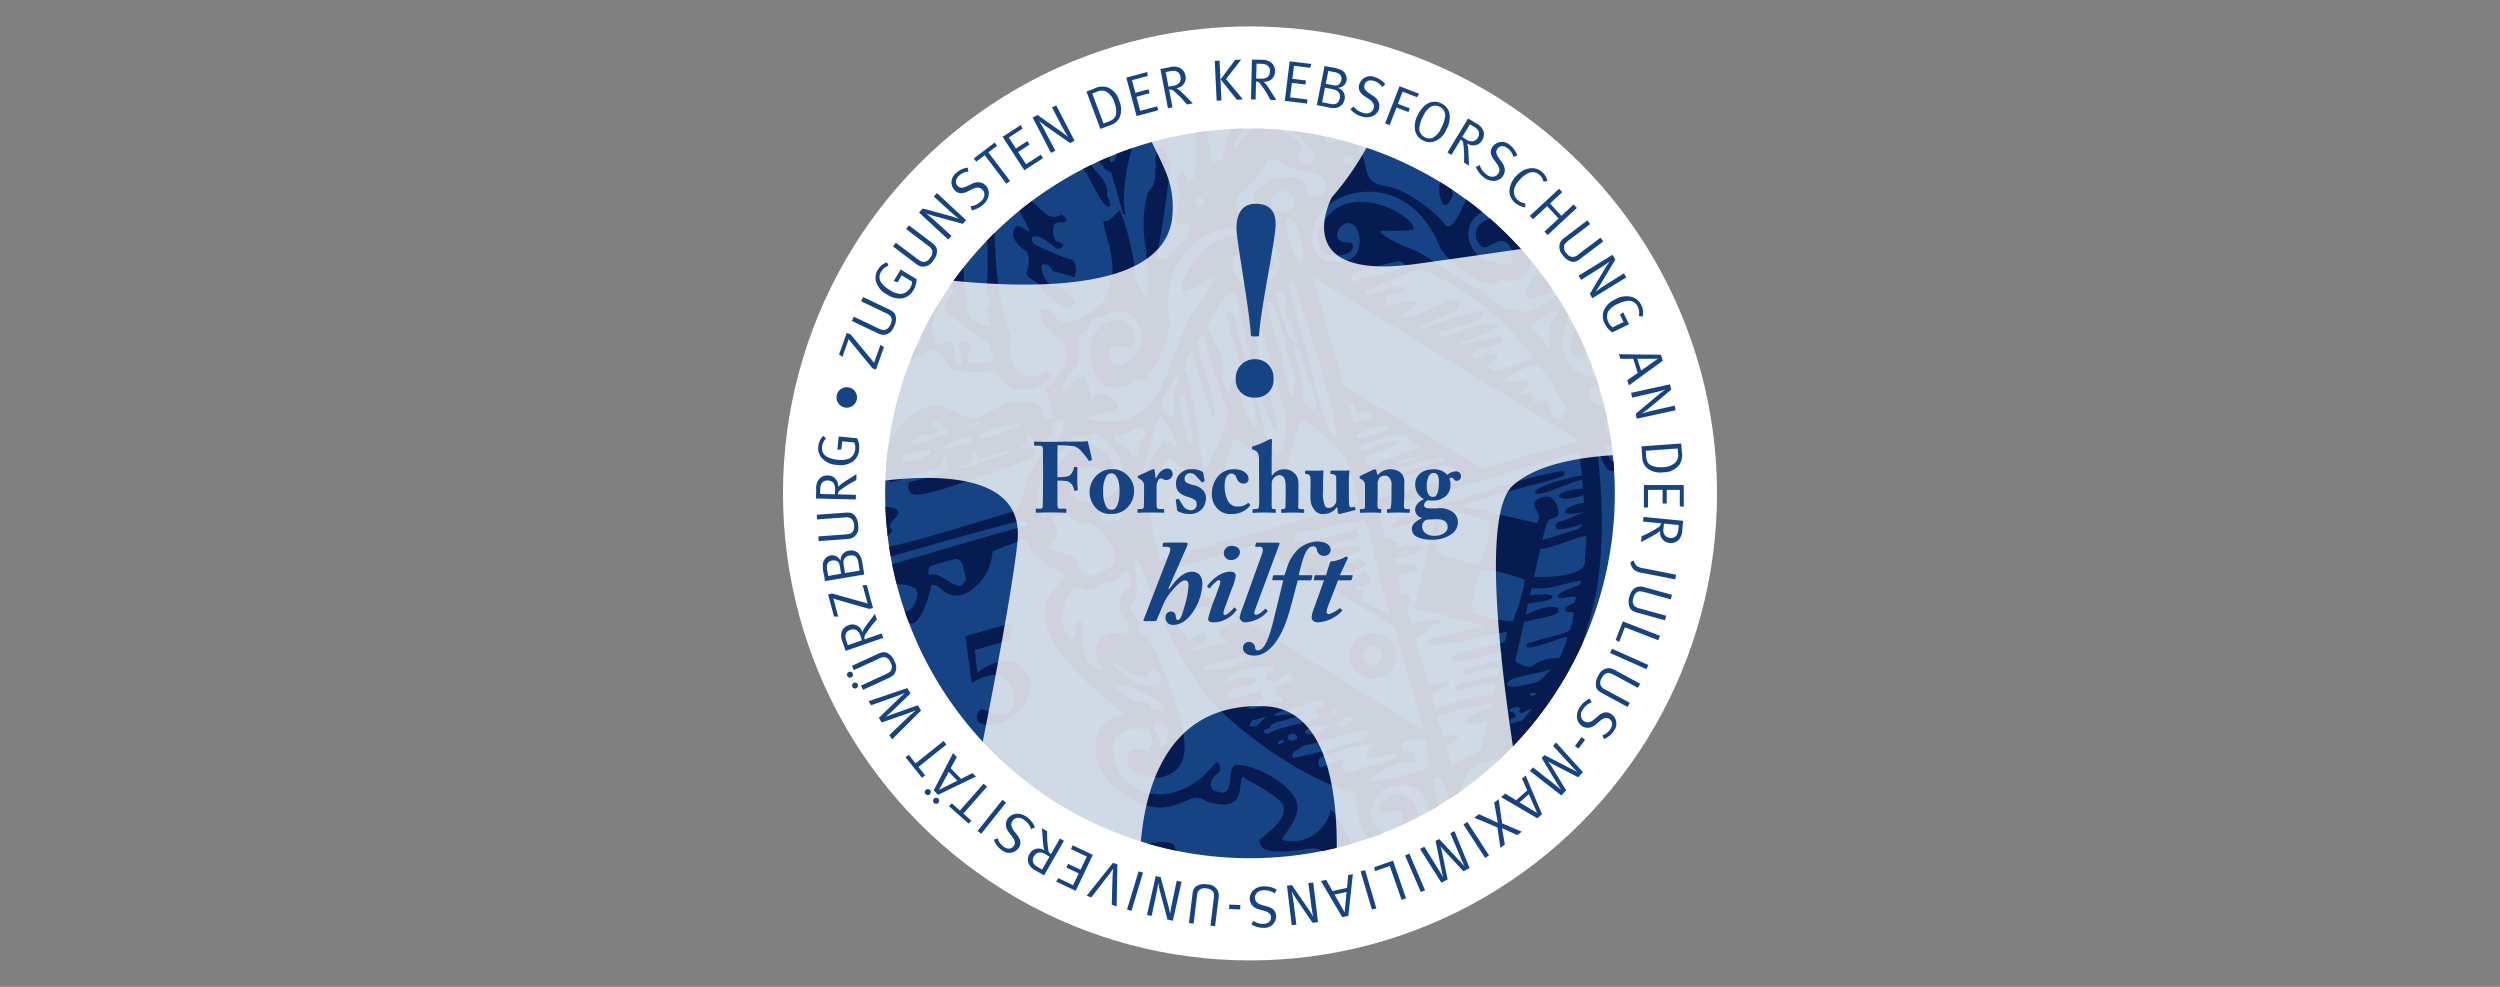 <svg xmlns="http://www.w3.org/2000/svg" xmlns:xlink="http://www.w3.org/1999/xlink" width="380" height="150" viewBox="0 0 380 150">
  <rect x="0" y="0" width="380" height="150" fill="#808080" stroke="none"/>
  <defs>
    <clipPath id="clip-logo-stiftung-forschung-hilft">
      <rect width="380" height="150"/>
    </clipPath>
  </defs>
  <g id="logo-stiftung-forschung-hilft" clip-path="url(#clip-logo-stiftung-forschung-hilft)">
    <g id="logo-forschung-hilft" transform="translate(119.014 4.013)">
      <g id="CircleOuter" transform="translate(0.674 0.674)">
        <path id="Pfad_32942" data-name="Pfad 32942" d="M71.674,146.374A70.312,70.312,0,1,0,1.362,76.061a70.312,70.312,0,0,0,70.312,70.312" transform="translate(-1.362 -5.748)" fill="#fff"/>
        <circle id="Ellipse_6878" data-name="Ellipse 6878" cx="70.312" cy="70.312" r="70.312" transform="translate(0)" fill="none" stroke="#fff" stroke-width="1.349"/>
        <path id="Pfad_32943" data-name="Pfad 32943" d="M11.942,61.157a1.558,1.558,0,1,0,.963.711,1.562,1.562,0,0,0-.963-.711m1.213,7.719L10.343,68.6l-.2,2.03.61-.079.119-1.214,1.837.18a1.807,1.807,0,0,1,.144.981,1.851,1.851,0,0,1-.785,1.4,3.34,3.34,0,0,1-1.869.243,4.6,4.6,0,0,1-1.506-.386,1.486,1.486,0,0,1-.873-1.6,2.164,2.164,0,0,1,.594-1.264L8,68.518a2.462,2.462,0,0,0-.758,1.594,2.273,2.273,0,0,0,.416,1.629A3.214,3.214,0,0,0,10.1,72.919a3.287,3.287,0,0,0,2.411-.518,2.47,2.47,0,0,0,.935-1.781,3.282,3.282,0,0,0-.291-1.74M8.611,75.291a1.214,1.214,0,0,1,.9.331,1.517,1.517,0,0,1,.282,1.1l-.016.671-2.261-.055.018-.724a1.978,1.978,0,0,1,.142-.757,1.009,1.009,0,0,1,.933-.569m4.43-.959c-.35.221-1.776,1.122-2.091,1.343a3.747,3.747,0,0,0-.694.593v-.089a1.542,1.542,0,0,0-1.619-1.649,1.59,1.59,0,0,0-1.286.568,2.246,2.246,0,0,0-.426,1.518l-.035,1.414,6.054.149.017-.707L10.226,77.4a.785.785,0,0,1,.405-.679,13.9,13.9,0,0,1,2.393-1.483ZM11.3,80.187,7,80.495l.051.712,4.21-.3a1.414,1.414,0,0,1,.958.157,1.3,1.3,0,0,1,.456,1.039,1.166,1.166,0,0,1-.5,1.227,2.78,2.78,0,0,1-.864.168l-4.069.292.051.712,4.333-.314a2.059,2.059,0,0,0,.929-.243,1.78,1.78,0,0,0,.743-1.851,2.3,2.3,0,0,0-.58-1.551c-.334-.339-.685-.411-1.414-.358M9.371,87.45a1.173,1.173,0,0,1,.478.018c.43.106.581.314.69.958l.174,1.037L8.745,89.8,8.6,88.95a2.617,2.617,0,0,1-.057-.662.936.936,0,0,1,.826-.838M12,86.7c.715-.121,1.17.134,1.318,1.013l.215,1.272-2.23.377-.178-1.054a3.554,3.554,0,0,1-.057-.707A1.033,1.033,0,0,1,12,86.7m-.065-.758a1.527,1.527,0,0,0-1.128.745,1.7,1.7,0,0,0-.181.837,1.382,1.382,0,0,0-1.487-.85,1.486,1.486,0,0,0-1.195,1.249,5.582,5.582,0,0,0,.17,1.8l.145.864,5.969-1.009-.26-1.54a3.5,3.5,0,0,0-.416-1.408,1.545,1.545,0,0,0-1.62-.683m2.042,5.24.624,2.319c.064.236.13.45.144.5a6.207,6.207,0,0,0-.659-.207L9.333,92.469l-.6.157.9,3.333.64.038-.587-2.183c-.085-.314-.157-.55-.172-.6a6.3,6.3,0,0,0,.664.224l4.841,1.377.536-.144-.933-3.47ZM12.035,98.02A1.219,1.219,0,0,1,13,98.014a1.518,1.518,0,0,1,.651.933l.221.635-2.136.741-.236-.684a1.969,1.969,0,0,1-.132-.758,1.009,1.009,0,0,1,.673-.864m3.812-2.454c-.251.33-1.269,1.674-1.486,1.992a3.779,3.779,0,0,0-.442.8l-.029-.083A1.543,1.543,0,0,0,11.8,97.3a1.59,1.59,0,0,0-1,.984,2.243,2.243,0,0,0,.134,1.571l.463,1.335,5.72-1.986-.231-.666-2.587.9a.785.785,0,0,1,.141-.778,13.916,13.916,0,0,1,1.711-2.231ZM11.861,104.4a.455.455,0,0,0,.379.827.464.464,0,0,0,.236-.613.456.456,0,0,0-.613-.214m.758,1.653a.455.455,0,0,0,.379.826.463.463,0,0,0,.236-.612.456.456,0,0,0-.613-.214m3.648-4.393-3.916,1.8.3.65,3.836-1.76a1.414,1.414,0,0,1,.954-.185,1.3,1.3,0,0,1,.791.813,1.167,1.167,0,0,1-.044,1.323,2.8,2.8,0,0,1-.75.461l-3.708,1.7.3.649,3.943-1.811a2.056,2.056,0,0,0,.785-.554,1.777,1.777,0,0,0,.046-1.993,2.3,2.3,0,0,0-1.088-1.25c-.431-.2-.785-.144-1.451.162m-1.385,7.175.379.617,3.387-1.2c.869-.306,1.728-.659,1.771-.675-.048.04-.564.481-1.214,1.109l-2.765,2.684.43.7,3.512-1.215c.665-.236,1.62-.6,1.669-.622-.073.066-.834.7-1.393,1.239l-2.613,2.508.407.662,4.41-4.389-.49-.8-3.3,1.157c-.785.275-1.5.58-1.571.6.079-.059.628-.531,1.285-1.163l2.473-2.4-.495-.805Zm5.614,8.509,2.5,3.132.475-.379-1.013-1.27,4.257-3.4-.434-.544-4.257,3.4L21,117Zm3.063,4.992a.455.455,0,0,0,.635.651.463.463,0,0,0,.014-.655.456.456,0,0,0-.649,0m1.276,1.309a.455.455,0,1,0,.635.651.463.463,0,0,0,.014-.655.457.457,0,0,0-.65,0m2.236-4.069,1.313,1.346-2.792,1.4Zm.653-2.844-2.936,5.663.66.676,5.746-2.781-.511-.524-1.741.884-1.578-1.618.932-1.712ZM27.1,124.8l3.006,2.65.4-.456-1.218-1.074,3.6-4.084-.522-.461-3.6,4.084-1.232-1.086Zm8.13-.982-3.77,4.738.55.439,3.77-4.738Zm.834,2.821a1.681,1.681,0,0,0-.3,1.1,2.082,2.082,0,0,0,.513,1.118l.439.586c.448.6.525,1,.242,1.39-.36.5-.947.55-1.565.106a2.442,2.442,0,0,1-.9-1.275l-.562.236a3.187,3.187,0,0,0,1.147,1.537,1.762,1.762,0,0,0,2.605-.272,1.414,1.414,0,0,0,.268-1.021,2.3,2.3,0,0,0-.562-1.065L37,128.574c-.467-.606-.539-1.114-.225-1.552a1.035,1.035,0,0,1,.855-.451,1.406,1.406,0,0,1,.937.346,2.641,2.641,0,0,1,1.021,1.369l.587-.274a3.544,3.544,0,0,0-1.257-1.571,2.343,2.343,0,0,0-1.321-.492,1.738,1.738,0,0,0-1.529.7m3.915,5.844a1.219,1.219,0,0,1,.72-.635,1.518,1.518,0,0,1,1.1.276l.583.334-1.125,1.964-.628-.36a1.97,1.97,0,0,1-.6-.485,1.009,1.009,0,0,1-.057-1.092m1.265-4.352c.028.413.141,2.1.187,2.478a3.762,3.762,0,0,0,.19.893l-.079-.044a1.542,1.542,0,0,0-2.219.641,1.592,1.592,0,0,0-.112,1.4,2.242,2.242,0,0,0,1.133,1.1l1.225.7,3.011-5.253-.612-.351-1.361,2.374a.785.785,0,0,1-.4-.679,13.932,13.932,0,0,1-.173-2.806Zm4.673,2.6-.269.565,2.407,1.147-.954,2-1.877-.9-.269.565,1.873.893-.855,1.794-2.241-1.067-.346.5,2.985,1.424,2.6-5.467Zm2.125,7.664.7.25,2.568-3.318c.42-.544.691-.934.775-1.063a11.183,11.183,0,0,0-.123,1.391l-.112,4.1.74.265.123-6.388-.673-.242Zm7.887-3.707-1.756,5.8.675.205,1.756-5.8Zm2.6.717-1.32,5.91.7.157.692-3.22c.181-.847.321-1.8.325-1.818a13.821,13.821,0,0,0,.274,1.364l1.122,4.212.818.182,1.32-5.91-.731-.163L61,139.564c-.143.683-.261,1.452-.282,1.628a14.948,14.948,0,0,0-.355-1.571l-1.088-4.042Zm5.577,2.859-.523,4.277.707.086.512-4.189a1.419,1.419,0,0,1,.342-.91,1.306,1.306,0,0,1,1.107-.247c.736.09,1.021.454,1.1.73a2.787,2.787,0,0,1,0,.88l-.5,4.049.707.087.527-4.312a2.056,2.056,0,0,0-.06-.959,1.775,1.775,0,0,0-1.672-1.084,2.3,2.3,0,0,0-1.635.27c-.393.263-.535.593-.624,1.32m5.622,1.475-.032.669,1.684.079.033-.669Zm3.1-.889a1.679,1.679,0,0,0,.422,1.059,2.081,2.081,0,0,0,1.082.584l.7.2c.721.212,1.021.479,1.031.965.014.618-.426,1.009-1.186,1.027a2.444,2.444,0,0,1-1.487-.478l-.3.529a3.183,3.183,0,0,0,1.84.538,1.761,1.761,0,0,0,1.918-1.784,1.414,1.414,0,0,0-.4-.98,2.3,2.3,0,0,0-1.089-.513l-.613-.171c-.738-.2-1.1-.566-1.113-1.1a1.033,1.033,0,0,1,.412-.875,1.407,1.407,0,0,1,.956-.288,2.642,2.642,0,0,1,1.636.483l.3-.573a3.549,3.549,0,0,0-1.954-.5,2.349,2.349,0,0,0-1.351.4,1.739,1.739,0,0,0-.8,1.476m5.665-1.982.722,6.013.707-.085-.419-3.266c-.112-.858-.3-1.807-.3-1.822a13.885,13.885,0,0,0,.713,1.195l2.46,3.6.832-.1-.722-6.012-.744.089.454,3.484c.092.691.236,1.456.276,1.63a14.821,14.821,0,0,0-.858-1.364l-2.371-3.45Zm7.222,1.359,1.837-.4-.3,3.1Zm-2.067-2.059,3.249,5.489.923-.2.684-6.347-.716.157-.172,1.944L85.4,137.7l-.958-1.7Zm6.039-1.468,1.711,5.812.676-.2-1.711-5.808Zm2.175-.034,2.261-.785,1.787,5.146.683-.236L94.6,133.08l-2.851.99Zm4.578-2.388,2.392,5.563.648-.278-2.392-5.563Zm2.274-.993,3.25,5.136.948-.492-.842-4.1c-.1-.484-.243-.928-.255-.972.033.043.306.4.7.823l2.8,3,.943-.488-2.317-5.62-.619.321L105,132.887c.135.318.433.969.466,1.052-.064-.086-.378-.441-.8-.888l-3.045-3.264-.55.284.928,4.61c.079.378.215.893.224.948-.016-.031-.314-.564-.511-.888l-2.356-3.78Zm6.6-3.718,3.3,5.08.591-.384-3.3-5.08Zm1.649-1.034,3.515,1.477.455,3.113.675-.513-.434-2.485,2.319,1.056.683-.518-2.977-1.265-.536-3.671-.675.512.55,3.074-2.865-1.312Zm6.884-2.327,1.414-1.244,1.248,2.855Zm-2.808-.793,5.51,3.214.707-.628-2.491-5.878-.55.485.8,1.783-1.694,1.492-1.664-1.017Zm4.362-3.992,4.791,3.736.727-.785-2.177-3.573c-.259-.421-.542-.792-.568-.828.045.03.423.272.932.54l3.65,1.88.72-.777-4.08-4.507-.471.511,2.931,3.176c.236.254.734.766.793.833-.09-.06-.5-.287-1.052-.566l-3.968-2.042-.42.452,2.431,4.025c.2.33.5.768.53.817-.026-.024-.484-.425-.781-.664l-3.5-2.761Zm6.855-3.784.535.4,1.016-1.345-.535-.4Zm1.062-3.024a1.68,1.68,0,0,0,1.114.244,2.08,2.08,0,0,0,1.09-.569l.563-.467c.58-.478.968-.575,1.376-.314.52.335.6.918.185,1.558a2.444,2.444,0,0,1-1.228.964l.267.55a3.186,3.186,0,0,0,1.477-1.223,1.762,1.762,0,0,0-.4-2.592,1.414,1.414,0,0,0-1.037-.215,2.284,2.284,0,0,0-1.035.614l-.485.412c-.582.5-1.085.595-1.539.3a1.036,1.036,0,0,1-.494-.832,1.409,1.409,0,0,1,.3-.954,2.644,2.644,0,0,1,1.328-1.087l-.3-.573a3.549,3.549,0,0,0-1.509,1.335,2.348,2.348,0,0,0-.424,1.345,1.737,1.737,0,0,0,.772,1.492m3.132-4.948,3.791,2.048.339-.628-3.714-2.006a1.414,1.414,0,0,1-.722-.651,1.3,1.3,0,0,1,.174-1.121c.353-.653.8-.785,1.083-.76a2.792,2.792,0,0,1,.819.323l3.589,1.938.34-.628-3.823-2.065a2.065,2.065,0,0,0-.915-.294,1.779,1.779,0,0,0-1.62,1.162,2.3,2.3,0,0,0-.344,1.62c.1.464.357.713,1,1.062m1.137-6.152,5.53,2.466.287-.644-5.53-2.466Zm1.378-1.674.864-2.231,5.08,1.964.261-.674-5.647-2.186-1.089,2.815Zm2.81-4.444,4.153,1.147.19-.688L132.06,94.73a1.414,1.414,0,0,1-.85-.471,1.308,1.308,0,0,1-.079-1.132c.2-.715.6-.943.885-.983a2.815,2.815,0,0,1,.871.13l3.932,1.085.19-.688-4.187-1.156a2.07,2.07,0,0,0-.957-.079c-.665.157-1.07.592-1.319,1.492a2.3,2.3,0,0,0,.028,1.657c.2.43.507.616,1.214.811m.778-6.048,4.927.975.141-.707-4.948-.978a2.3,2.3,0,0,1-1.053-.361,1.5,1.5,0,0,1-.44-.825l-.511.259a1.813,1.813,0,0,0,.564,1.155,2.526,2.526,0,0,0,1.317.485m4.226-5.331a1.213,1.213,0,0,1-.875-.393,1.517,1.517,0,0,1-.2-1.12l.065-.668,2.251.22-.071.721a1.964,1.964,0,0,1-.2.744,1.007,1.007,0,0,1-.972.5m-4.488.635c.365-.195,1.853-.989,2.183-1.188a3.753,3.753,0,0,0,.736-.54l-.009.088a1.542,1.542,0,0,0,1.492,1.759,1.591,1.591,0,0,0,1.324-.471,2.248,2.248,0,0,0,.534-1.483l.137-1.405-6.028-.589-.068.7,2.724.266a.785.785,0,0,1-.453.648,13.98,13.98,0,0,1-2.488,1.31Zm.431-5.27h.628V76.719h2.217v2.075h.628V76.72h1.988V79.2l.6.1v-3.31h-6.056Zm2.8-6.121a3.37,3.37,0,0,1-1.72-.284c-.587-.286-.7-.864-.744-1.488l-.052-.723,4.853-.348.052.723a1.583,1.583,0,0,1-.453,1.458,2.841,2.841,0,0,1-1.936.661m.145.777a2.992,2.992,0,0,0,2.49-1.2,2.8,2.8,0,0,0,.327-1.971l-.086-1.206-6.04.434.113,1.576a2.232,2.232,0,0,0,.892,1.849,3.334,3.334,0,0,0,2.3.524m-4.025-8.151,5.916-1.291-.152-.7-3.211.728c-.844.193-1.769.467-1.786.471a13.429,13.429,0,0,0,1.122-.823l3.348-2.792-.178-.818-5.917,1.292.157.732,3.425-.785c.68-.157,1.427-.375,1.6-.43a14.811,14.811,0,0,0-1.276.983l-3.208,2.689Zm.66-7.317-.574-1.791h3.116Zm-1.853,2.254,5.154-3.758-.289-.9-6.383-.079.224.7,1.952-.014.69,2.152-1.6,1.115Zm-2.524-8.054,2.539-1.239-.889-1.829-.477.393.535,1.095L127.984,52a1.812,1.812,0,0,1-.637-.761,1.848,1.848,0,0,1-.064-1.6,3.335,3.335,0,0,1,1.464-1.187,4.6,4.6,0,0,1,1.485-.46,1.485,1.485,0,0,1,1.583.908,2.161,2.161,0,0,1,.157,1.387l.55.1a2.458,2.458,0,0,0-.189-1.754,2.266,2.266,0,0,0-1.209-1.17,3.214,3.214,0,0,0-2.7.276,3.292,3.292,0,0,0-1.782,1.7,2.47,2.47,0,0,0,.137,2.007,3.284,3.284,0,0,0,1.151,1.324m-3.025-5.184,5.159-3.171-.374-.609L126.9,45.558c-.733.46-1.516,1.021-1.531,1.034a13.587,13.587,0,0,0,.785-1.148l2.24-3.74-.439-.713L122.8,44.162l.393.639,2.975-1.87c.589-.372,1.223-.825,1.364-.932a14.706,14.706,0,0,0-.88,1.349l-2.141,3.6Zm-1.777-6.035,3.432-2.6-.431-.569-3.363,2.551a1.42,1.42,0,0,1-.891.388,1.3,1.3,0,0,1-.948-.622,1.167,1.167,0,0,1-.244-1.3,2.8,2.8,0,0,1,.632-.613l3.25-2.466-.432-.569-3.461,2.626a2.057,2.057,0,0,0-.646.711,1.778,1.778,0,0,0,.388,1.956,2.3,2.3,0,0,0,1.335.984c.464.1.8-.03,1.381-.471m-5.027-3.576,4.439-4.119-.492-.53L120.2,35.061l-1.736-1.872,1.854-1.723-.48-.517L115.4,35.068l.48.517,2.149-1.993,1.736,1.871-2.146,2Zm-3.421-4.2.03-.621a1.905,1.905,0,0,1-1.144-.491,1.709,1.709,0,0,1-.471-1.923,3.2,3.2,0,0,1,.7-1.089,3.927,3.927,0,0,1,1.257-1.036,1.545,1.545,0,0,1,1.807.205,1.811,1.811,0,0,1,.61,1.045l.6-.094a2.494,2.494,0,0,0-.819-1.381c-1.1-.969-2.781-.688-3.973.663a3.439,3.439,0,0,0-.983,2.207,2.348,2.348,0,0,0,.794,1.77,3.117,3.117,0,0,0,1.591.745m-3.424-4.692A1.685,1.685,0,0,0,111.59,28a2.083,2.083,0,0,0-.485-1.13l-.424-.6c-.432-.614-.5-1.009-.207-1.4.372-.493.961-.525,1.567-.066a2.45,2.45,0,0,1,.868,1.3l.567-.225a3.183,3.183,0,0,0-1.107-1.565,1.761,1.761,0,0,0-2.612.206,1.414,1.414,0,0,0-.294,1.017A2.293,2.293,0,0,0,110,26.617l.375.515c.452.618.51,1.127.185,1.557a1.034,1.034,0,0,1-.864.43,1.406,1.406,0,0,1-.928-.369,2.634,2.634,0,0,1-.981-1.394l-.595.259a3.549,3.549,0,0,0,1.22,1.606,2.345,2.345,0,0,0,1.309.525,1.738,1.738,0,0,0,1.547-.657m-3.741-5.977a1.217,1.217,0,0,1-.737.617,1.517,1.517,0,0,1-1.1-.3l-.574-.349,1.178-1.933.619.376a1.97,1.97,0,0,1,.585.5,1.008,1.008,0,0,1,.029,1.093m-1.375,4.32c-.018-.413-.088-2.1-.124-2.481a3.753,3.753,0,0,0-.167-.9l.079.046a1.542,1.542,0,0,0,2.234-.584,1.59,1.59,0,0,0,.148-1.4,2.238,2.238,0,0,0-1.1-1.124l-1.206-.734-3.142,5.176.6.366,1.421-2.339a.785.785,0,0,1,.388.69,13.941,13.941,0,0,1,.1,2.81Zm-4.23-5.734a2.778,2.778,0,0,1-1.241,1.466,1.349,1.349,0,0,1-1.243-.047,1.578,1.578,0,0,1-.854-1.166,4.655,4.655,0,0,1,.609-2.058,3.513,3.513,0,0,1,1.032-1.349A1.446,1.446,0,0,1,101.7,18.5a1.426,1.426,0,0,1,.829,1.352,4.6,4.6,0,0,1-.612,1.849m.771.273a3.879,3.879,0,0,0,.529-2.247,2.184,2.184,0,0,0-1.257-1.744c-1.331-.676-2.684-.038-3.556,1.679a3.6,3.6,0,0,0-.443,2.469A2.2,2.2,0,0,0,99.151,23.6a2.121,2.121,0,0,0,1.633.177,3.031,3.031,0,0,0,1.9-1.8m-4.121-5.464-2.971-1.15-2.186,5.647.683.265,1.038-2.685,1.812.7.213-.55-1.811-.7.717-1.854,2.182.844ZM92.451,18.84a1.682,1.682,0,0,0-.069-1.138,2.087,2.087,0,0,0-.846-.893l-.6-.413c-.618-.427-.818-.774-.676-1.239.179-.592.72-.825,1.448-.6a2.435,2.435,0,0,1,1.262.917l.455-.406a3.184,3.184,0,0,0-1.58-1.087,1.762,1.762,0,0,0-2.38,1.1,1.414,1.414,0,0,0,.079,1.056,2.3,2.3,0,0,0,.874.828l.529.354c.638.424.869.881.712,1.4a1.034,1.034,0,0,1-.665.7,1.408,1.408,0,0,1-1-.026,2.639,2.639,0,0,1-1.4-.969l-.467.448a3.549,3.549,0,0,0,1.7,1.086,2.347,2.347,0,0,0,1.409.04,1.737,1.737,0,0,0,1.224-1.151m-5.725-4.4a1.16,1.16,0,0,1-.186.441c-.252.364-.5.432-1.14.306l-1.031-.2.387-1.958.84.166a2.627,2.627,0,0,1,.64.181.936.936,0,0,1,.49,1.07m-.236,2.726c-.141.707-.54,1.046-1.414.873l-1.265-.251.438-2.218,1.049.207a3.559,3.559,0,0,1,.681.2,1.034,1.034,0,0,1,.512,1.191m.732.208a1.528,1.528,0,0,0-.3-1.32,1.7,1.7,0,0,0-.718-.465A1.382,1.382,0,0,0,87.534,14.5a1.485,1.485,0,0,0-.744-1.56,5.536,5.536,0,0,0-1.742-.479l-.857-.17-1.178,5.941,1.532.3a3.493,3.493,0,0,0,1.464.11,1.545,1.545,0,0,0,1.214-1.272m-5.7.628.079-.621-2.646-.324.269-2.2,2.059.252.079-.621L79.3,14.232l.241-1.973,2.462.3.17-.584-3.286-.4-.735,6.011ZM75.9,13.031a1.222,1.222,0,0,1-.331.9,1.521,1.521,0,0,1-1.1.282l-.671-.016.055-2.261.724.017a1.989,1.989,0,0,1,.756.142,1.011,1.011,0,0,1,.569.933m.958,4.43c-.221-.35-1.121-1.776-1.343-2.09a3.745,3.745,0,0,0-.6-.69h.088a1.543,1.543,0,0,0,1.649-1.62,1.591,1.591,0,0,0-.569-1.286,2.242,2.242,0,0,0-1.517-.425l-1.414-.035-.149,6.053.707.017.068-2.736a.78.78,0,0,1,.679.405,13.918,13.918,0,0,1,1.488,2.385Zm-8.338.064-.288-6.048-.731.035.288,6.048Zm3-6.205-.926.045-2.2,2.96,2.464,3.091.925-.045-2.569-3.094Zm-9.242,2.524a1.218,1.218,0,0,1-.131.952,1.52,1.52,0,0,1-1.016.511l-.659.128-.43-2.22.711-.137a1.964,1.964,0,0,1,.77-.023,1.009,1.009,0,0,1,.756.789m1.885,4.122c-.291-.295-1.475-1.492-1.759-1.755a3.731,3.731,0,0,0-.727-.55l.086-.017a1.543,1.543,0,0,0,1.262-1.934,1.589,1.589,0,0,0-.831-1.137,2.244,2.244,0,0,0-1.571-.09l-1.386.268L60.387,18.7l.692-.134-.52-2.687a.785.785,0,0,1,.75.251,13.885,13.885,0,0,1,1.96,2.011Zm-5.256,1.053-.163-.6-2.575.692L55.6,16.966l2-.539-.163-.6-2,.539-.519-1.916,2.4-.644-.064-.607-3.194.858L55.622,19.9Zm-6.638-1.107a3.364,3.364,0,0,1,.214,1.728c-.108.644-.628.915-1.216,1.135l-.679.254-1.706-4.556.679-.254a1.585,1.585,0,0,1,1.527.022,2.848,2.848,0,0,1,1.178,1.67m.707-.357a2.989,2.989,0,0,0-1.859-2.048,2.788,2.788,0,0,0-1.983.243L48,16.174l2.121,5.671,1.479-.554a2.232,2.232,0,0,0,1.521-1.379,3.328,3.328,0,0,0-.148-2.356m-6.787,6.09L43.4,18.27l-.634.328L44.3,21.51c.406.764.911,1.586.92,1.6a13.746,13.746,0,0,0-1.087-.868l-3.568-2.506-.744.386L42.61,25.5l.665-.345-1.649-3.1c-.329-.615-.734-1.28-.83-1.43a14.583,14.583,0,0,0,1.282.976L45.509,24ZM41.4,26.289l-.34-.525-2.237,1.452-1.207-1.86,1.741-1.129-.34-.525-1.739,1.128L36.2,23.164l2.081-1.35-.244-.555-2.777,1.8,3.3,5.08Zm-7.33-2.369-3.192,2.422.368.485,1.294-.982,3.293,4.34.555-.421L33.1,25.423l1.308-.992Zm-1.348,6.556a1.685,1.685,0,0,0-1.021-.513,2.078,2.078,0,0,0-1.2.28l-.662.314c-.68.319-1.08.314-1.414-.04-.42-.453-.349-1.038.208-1.554a2.45,2.45,0,0,1,1.43-.628l-.122-.6a3.176,3.176,0,0,0-1.735.817,1.76,1.76,0,0,0-.254,2.607,1.414,1.414,0,0,0,.95.467,2.3,2.3,0,0,0,1.156-.338l.573-.279c.687-.337,1.2-.306,1.565.09a1.035,1.035,0,0,1,.271.929,1.4,1.4,0,0,1-.525.849A2.638,2.638,0,0,1,30.4,33.6l.152.628a3.549,3.549,0,0,0,1.795-.92,2.348,2.348,0,0,0,.746-1.2,1.741,1.741,0,0,0-.377-1.638m-3.007,5.247L25.278,31.6l-.485.524,2.435,2.22c.64.582,1.393,1.184,1.406,1.2a13.839,13.839,0,0,0-1.313-.45l-4.2-1.152-.569.614,4.439,4.117.51-.55-2.6-2.363c-.518-.467-1.123-.957-1.265-1.064a14.779,14.779,0,0,0,1.536.485l4.038,1.1Zm-5.262,3.39-3.431-2.6-.43.569,3.367,2.545a1.414,1.414,0,0,1,.615.752,1.3,1.3,0,0,1-.341,1.082,1.166,1.166,0,0,1-1.186.588,2.762,2.762,0,0,1-.761-.442L19.03,39.151l-.43.57,3.465,2.619a2.068,2.068,0,0,0,.86.429,1.777,1.777,0,0,0,1.777-.9,2.3,2.3,0,0,0,.586-1.55c-.029-.471-.245-.759-.829-1.2M22.181,44.69l-2.414-1.466-1.059,1.743.586.19.628-1.042,1.578.958a1.807,1.807,0,0,1-.3.943,1.851,1.851,0,0,1-1.312.918,3.332,3.332,0,0,1-1.79-.591,4.6,4.6,0,0,1-1.189-1,1.486,1.486,0,0,1-.092-1.823,2.164,2.164,0,0,1,1.084-.877l-.216-.513a2.459,2.459,0,0,0-1.373,1.107,2.265,2.265,0,0,0-.331,1.649,3.212,3.212,0,0,0,1.689,2.121,3.282,3.282,0,0,0,2.4.579,2.469,2.469,0,0,0,1.616-1.2,3.3,3.3,0,0,0,.492-1.694m-4.23,4.569-3.89-1.853-.307.644,3.809,1.816a1.414,1.414,0,0,1,.754.613,1.3,1.3,0,0,1-.117,1.128c-.319.67-.755.825-1.043.815a2.786,2.786,0,0,1-.831-.279l-3.682-1.755-.307.645,3.922,1.869a2.057,2.057,0,0,0,.928.247,1.777,1.777,0,0,0,1.555-1.241A2.3,2.3,0,0,0,19,50.275c-.123-.459-.393-.694-1.053-1.01m-1.251,5.4-.811,2.261c-.083.236-.149.444-.167.493a6.157,6.157,0,0,0-.423-.545l-3.15-3.8-.581-.208L10.4,56.116l.5.393.763-2.128c.11-.307.185-.543.2-.593a6.408,6.408,0,0,0,.417.562l3.193,3.892L16,58.43l1.213-3.377Z" transform="translate(-2.548 -6.943)" fill="#164384"/>
      </g>
      <g id="CircleInner" transform="translate(15.187 15.15)">
        <path id="Pfad_32944" data-name="Pfad 32944" d="M55.859,131.882a55.453,55.453,0,1,0-31.9-71.639,55.453,55.453,0,0,0,31.9,71.639" transform="translate(-19.932 -24.279)" fill="#164384"/>
        <g id="Pattern" transform="translate(0.374 0.384)">
          <path id="Pfad_32945" data-name="Pfad 32945" d="M45.851,42.457c-.664-.016-1.924,1.876,1.269,3.9a3.833,3.833,0,0,1-.065,3.172c.181,1.147,1.066.723,2.284,2.423s3.734,3.123,4.241,2.976a1.1,1.1,0,0,0,.877-.943,4.792,4.792,0,0,0-3.071-2.352c-1.488-.22-2.136-2.487-2.032-3.073s1.571-.145,1.672.785a30.134,30.134,0,0,1,3.326.943,2.685,2.685,0,0,0-.3-2.749c-.447.236-4.536-1.7-5.23-1.982s-1.247-.873-.751-1.515c1.492-.173,2.513,1.271,3.765,1.926.339-.112.735-.13.811-.55-.1-.649-.805-.339-1.184-.767a2.694,2.694,0,0,1-.175-2.315c.324-.613,1.492-.423,1.492-.423.839-.333-.006-.928-.331-1.166-1.913.968-2.586-.273-4.4-1.9-.055-.049-.1-.1-.157-.157q-.983.733-1.934,1.511a16.331,16.331,0,0,1,1.613,3.194C47.106,43.141,46.422,42.768,45.851,42.457Z" transform="translate(-25.62 -27.675)" fill="#061c51"/>
          <path id="Pfad_32946" data-name="Pfad 32946" d="M114.666,129.113a3.491,3.491,0,1,0-4.312-2.4A3.491,3.491,0,0,0,114.666,129.113Zm-1.335-4.713a1.407,1.407,0,1,1-.969,1.737,1.407,1.407,0,0,1,.969-1.737Z" transform="translate(-39.605 -45.607)" fill="#061c51"/>
          <path id="Pfad_32947" data-name="Pfad 32947" d="M124.576,98.934c-1.114-.208-6.432,1.164-6.214,2.133s4.382-1.5,6.339-1.695Z" transform="translate(-41.351 -40.598)" fill="#061c51"/>
          <path id="Pfad_32948" data-name="Pfad 32948" d="M40.191,126.443a10.267,10.267,0,0,0-2.583,1.5l-.362-3.491L42.73,122.9l.09-2.312-.191-.178-6.844,1.944.991,7.185a8,8,0,0,1,2.237-1.078,3.11,3.11,0,0,1,4.1,2.287c.454,1.6.144,2.97-1.195,3.35a4.575,4.575,0,0,1-3.16-.526c-.348-.157-.6-.157-.815.091a1.719,1.719,0,0,0-.378,1.3c.092.324.24.515.77.738a4.011,4.011,0,0,0,2.442.052,7.759,7.759,0,0,0,3.62-2.615,4.625,4.625,0,0,0,1.138-4.291C45.012,126.987,42.954,125.658,40.191,126.443Z" transform="translate(-23.635 -45.209)" fill="#061c51"/>
          <path id="Pfad_32949" data-name="Pfad 32949" d="M71.213,162.982q2.151.628,4.314,1.076a2.422,2.422,0,0,1-.363-.818C74.659,162.582,72.837,162.627,71.213,162.982Z" transform="translate(-31.236 -54.289)" fill="#061c51"/>
          <path id="Pfad_32950" data-name="Pfad 32950" d="M110.952,121.013a4.1,4.1,0,0,1,2.489-.219,55.116,55.116,0,0,0,12.705-17.574c.346-.958.662-1.937.917-2.941,3.8-11.511,1.414-25.816,1.539-26.536.295.137.825,2.2,1.592,2.765a1.233,1.233,0,0,0,.9.181c-.03-.471-.056-.943-.1-1.409a1.154,1.154,0,0,1-.54-.36l-.92-2.1a2.608,2.608,0,0,1,1.188-.019c-.086-.639-.191-1.274-.3-1.908-.33-.128-.533-.223-.533-.223l-.415-1.459a.587.587,0,0,0,.562-.339q-.261-1.251-.578-2.488c-1.069.814-1.543-.328-2.1-.864l-.039-1.447c1.833-.738,1.66,1.132,2.143,2.307-.346-1.347-.73-2.682-1.178-4a3.163,3.163,0,0,1-.758-.031,4.57,4.57,0,0,1-3.377-2.019c-1.112-1.578-1.068-3.823-.437-4.622-.864-.953.87-1.24.355-2.151a1.03,1.03,0,0,1,.163-.346q-.912-1.643-1.935-3.22a13.485,13.485,0,0,1-3.826,2.278c-1.111.4-2.476.023-3.644-.114s-1.968-1.856-5.584-3.75c-6.033-3.273-5.643-4.169-9.347-5.6-2.806-1.081-5.105-2.546-4.042-2.6.982-.048,4.87.137,4.8-.364-.273-2.25-10.211-7.567-14.015-.523a4.259,4.259,0,0,0,.047,3.849c1.173,1.5,4.293.628,4.612-.091.492-1.817-1-.612-1.984-1.506s.559-3.22,2.107-2.319c1.312.763,2.3,6.493-3.562,5.623-2.949-.437-3.239-3.834-1.957-6.423,2.568-5.19,14.078-7.3,18.676,4.138,1.012,2.121,5.631,5.655,7.027,5.307,1.059,1.69,2.042-1.021,3.188-.011,0,0,3.556-.046,3.666-3.132a55.122,55.122,0,0,0-6.181-6.377,3.456,3.456,0,0,0-1.708.989,2.225,2.225,0,0,0,.445,3.231c.7.454,1.723-.652,2.731-.827.6-.1,1.2.126,1.728,1.23.738,1.559-.064,2.375-.989,2.4-.824.02-1.71-.679-2.246-.672-2.125.093-4.7-3.8-2.362-6.529a4.341,4.341,0,0,1,1.188-.832q-1.209-1-2.478-1.933c-1.021,2.415-2.327,5.06-3.249,3.759-.853-1.2-5.152-5.23-9.219-5.837-3.425-.511-2.382-3.377-3.575-5.212a3.368,3.368,0,0,0-1.52-1.33c-.24-.069-.479-.135-.719-.2a4.87,4.87,0,0,0-2.444.339c-.41-.112-.721-.785-1.119-1.178q-2.271-.462-4.545-.729a17.971,17.971,0,0,1,3.063,2.963c.462.653.952,1.774-.961,1.981s-.812-2-.734-2.287c-.036-.291-.17-1.194-2.191-2.268a10.16,10.16,0,0,0-1.105-.587q-1.958-.157-3.909-.18c-1.858.92-2.528,3.2-2.964,2.927-.357-.222.287-1.735,1.535-2.925q-1.039.015-2.074.07c-.976,2.006-.99,4.271-1.363,4.658-.531.056-1.111.568-1.571.131a28.856,28.856,0,0,1-.694-4.481c-.615.073-1.228.157-1.84.247.123,1.5.191,3.177.192,5.056-.6.723.218,2.241-1.289,2.259-.489-.3-.18-1.195-.864-1.335-1.938,1.166.785,3.326-.734,4.782.434,1.074-1.232,2.749.573,3.147a.943.943,0,0,1,1.166.142c.29.738-.149,1.4-.206,2.108-.724.042-2.382,2.439-3,2.76-1.536.8-1.664-.13-1.7-.635C62.161,43,63.627,30.322,63.8,29.53c-.778-.471-.607-2.476-2.07-1.62a3.461,3.461,0,0,0-.272,2.443c-.306,1.19.171,2.584-.916,3.571-.981,1.477-1.261,5.7-.6,9.216.125,1,.764,7.416-.059,7.076s-1.16-2.666-1.807-2.955c.735-.7-1.156-8.293-2-9.8.112-.943-.675.3-1.739,1.122-.333.259-.314-.09-.791.169-.471.477,2.121,5.979,1.021,9.2a9.8,9.8,0,0,1-1.038,2.906C51.4,53.494,47.683,54.394,47.1,53.99c-1.137-.323-1.316-2.37-2.938-1.846-.69.685.116,1.543.175,2.315,1.144.4,1.05,1.94,2.491,1.972.943.441.979,1.807,1.085,2.687-.284,1.042-.356,2.372-1.38,3.072a10.266,10.266,0,0,1-1.816,2.088l1.2,4.231c-.244.384-.8.3-1.19.338-.595-.052-.433-.729-.628-1.082.88-.928-1.818-1.789-3.653-1.713-2.274.094-2.089.659-5.372,2.228s-5.838-3.609-10.35-.287c-3.335,2.455-3.734,4.376-4.038,5.565-.166,1.387-.268,2.773-.328,4.157.339.079.386.591.847.656.938-.093,5.812-1.885,7.358-1.934.141-.393.02-.236.393-1.373s1.054-.672.785-.065a3.6,3.6,0,0,0-.283,1.232s.728-.2.441.448a37.8,37.8,0,0,1-5.918,1.686c-.163.18-.635,1.907,1.03,1.938,2.082.038,6.712-1.744,10.347-2.936,6.542-2.144,7.571-2.961,7.571-2.961.079-.276.507-.539.236-.856-.66-.68-1.452-.3-2.184-.326.213-.438.607-.693.794-1.171l-.166-.584c.964-.795.9.564,1.778.6,1.069.42,1.759-.55,2.408-1.158-.012-.55-.537-.7-.184-1.209a2.035,2.035,0,0,1,1.364-.864c.254.1.318.382.613.456a13.872,13.872,0,0,1-.76,2.424c-.336.741-1.353,1.014-1.942,1.655a15.113,15.113,0,0,0-2.765,4.012c-.888,2.332-.928,5.105-2.418,5.5-2.538.67-14.543,4.556-18.805,5.317.075.5.147,1,.236,1.5,10.036-2.86,18.8-5.262,20.368-5.559,0,0,.341.381.532.567s-2.444.956-3.422,1.159c-.335.069-7.978,2.3-17.246,5.022q.306,1.532.7,3.041a5.869,5.869,0,0,1,2.763.595c.943.7-.144,3.155-1.107,3.467a.48.48,0,0,1-.491-.112c.214.635.446,1.262.683,1.885a.826.826,0,0,0,.967-.1c1.571-1.294,2.331-5.163,2.414-5.524,1.265-.735,2.25,2.811,5.614.978a7.717,7.717,0,0,0,3.7-6.147c.7-.42,4.938-1.876,4.938-1.876.538.588,1.928,3.868,5.233,4.82s-4.28,2.874-1.638,9.243,11.6,12.174,11.511,12.673c-5.6.358-6.063,8.146.064,12.162,6.983,4.577,9.378-.815,12.017.7.972.556,4.115,1.414,5.067-.258.737-1.292.33-3.315,1.021-3.215.608.726,2.345,1.13,5.262,3.436s-2.741,5.745-2.828,6.148c-.309,2.249,3.637,1.947,8.208,1.214.762.3-.031-.236,1.247.461,1.521-.308,3.026-.672,4.512-1.1-1.264-2.058-2.048-4.471-3.168-5.156-1.483,5.374-6.917,5.11-7.383,4.429-.206-.3,3.22-3.436,2.042-5.969-1.492-3.2-7.766-5.847-9.425-5.189-.868,1.193-.174,2.557-1.021,3.759-.613.679-1.443.189-2.1-.033-1.021-1.382.306-2.152,1.082-2.985-.016-.452-.056-1.214-.522-1.271s-2.4,3.818-7.337,4.765-8.648-3.33-8.51-6.726,3.876-3.467,5.625-2.86c.441,1.214.636,2.184-.4,3.11-2.556-.583-3.275.174-2.985,1.952s2.906,2.072,4.784,2.109c7.313-1.231,2.749-10.78-.615-19.558a6.87,6.87,0,0,0-2.356-2.612c-.384-.212.1-.785-.116-1.463s-1.149-1.459-1.2-1.6c-.55-1.459.826-1.575.933-2.513.146-1.279-.566-5.57-.278-6,1.512,1.709,5.781,17.255,13.887,24.435s15.528,10.641,19.762,11.782a11.952,11.952,0,0,0,1.686,6.851q1.316-.448,2.607-.963a2.244,2.244,0,0,1-1.257-.722,4.084,4.084,0,0,1,2.807-6.441c3.142-.55,4.791,1.107,5.262,3.912.463-.261.915-.541,1.37-.815-.445-2.18-.725-3.988-.725-3.988s.275-.354.488-.382c.539-.07,1.236,1.418,1.852,3.361.641-.416,1.276-.842,1.9-1.285a4.477,4.477,0,0,1,3.055-4.278ZM90.279,28.835a.745.745,0,0,1,1.148.624.758.758,0,0,1-.836.6C90.119,30.015,89.588,29.242,90.279,28.835ZM35.209,69.348c-.637.417-2.159.943-2.381.676S34.281,69.138,35.209,69.348Zm-8.825,5.188c-.465.214-3.251,1.3-3.7.533s2.949-1.548,4.391-1.516C27.544,74.143,26.848,74.322,26.384,74.536Zm-2-1.954c-.55-.247,1.136-1.414,2.026-1.364s2.008-.012,2.009-.668-1.317-.522-.976-1.359c.678-.445,2.655,1.492,2.557,1.638S24.933,72.829,24.381,72.582ZM29.3,73.1c.066-.928,3.969-1.52,3.969-1.52.538.768-.254.8-.668,1.17-1.071-.456-3.366,1.277-3.3.35Zm5.251,2.429c-1.631.564-3.48.864-3.549.535s2.44.175,2.567-1.359c0,0-.269-.855.3-1.031s.126,1.335.819,1.186,4.459-1.443,4.508-1.124S36.183,74.962,34.551,75.526Zm-.379-3.813c-.251-.489,4.391-2.11,6.867-2.343-.037.7-6.617,2.831-6.867,2.343ZM31.3,94.108c-1.474-.259-2.509-2.031-4.32-1.611a1.279,1.279,0,0,1,.145-1.3,35.228,35.228,0,0,1,3.842-1.1c1.5.141,1.144,2.1,1.7,3.142-.4.338-.651,1.166-1.364.864Zm85.771,20.538-1.587.476a.707.707,0,0,1-.166-.584c.092-.286.735-.13.811-.546a.707.707,0,0,0-.506-.644s-.716-.123-.423-.353,1.3-.628,1.53-.277-.247.357.009.694c.175.338,1.565-.561,1.748-.578.224-.02-.828,1.2-1.419,1.812Zm1.414-3.688-.273-.393c.346-.083.694-.276.977.038.063.279-.484.229-.705.355Zm1.168-2.239s-5.15,1.5-4.784.272a1.2,1.2,0,0,1,.624-.593c.982-.536,4.979-1.007,6.019-1.635a16.887,16.887,0,0,1-1.861,1.957Zm-8.781-17.178a34.437,34.437,0,0,1,6.508,1.649c.5.4-1.414,5.846-1.686,6.263s-6.324-.917-6.409-1.436a38.69,38.69,0,0,1,1.587-6.477Zm-6.945-2.717c-.126-.405.916-5.8,1.528-6.1s6.32,1.382,6.635,1.885-.8,5.8-1.455,6.177-6.579-1.557-6.705-1.962Zm21.826,5.248s-3.275,1.066-3.22,1.7,1.885-.149,2.759.091a2.024,2.024,0,0,1-.214.806c-.449.454-2.012.712-1.247,1.414.228.243,1.192-.126,1.1.4a8.659,8.659,0,0,1-.54,2.347c-.24.571-4.347,1.371-5.236,1.736s-1.5.033-1.365.864c.55.569,5.53-1.492,6.1-1.511.236.483-1.086,3.187-1.086,3.187s-2.7.015-4.04,1.2c-.882.6-2.7-.679-2.7-.679l1.329-5.965s4.221-.943,4.6-1.091.93-.51.55-1.063c-1.5-.679-4.906,1.069-4.906,1.069s.314-1.361.366-1.669c1.1-.26,3.618-.411,3.743-1.065S118.3,95.6,118.3,95.6l.259-1.082a11.551,11.551,0,0,0,2.4-.049c1.678-.249,3.825-.943,5.082-1.1a.8.8,0,0,1-.28.705Zm1.058-7.422c.2.346-.222,3.234-.146,3.842.073,2.592-7.739,2.341-7.739,2.341l.949-4.274s.587-.063.588-.079c2.086-.371,6.152-2.176,6.354-1.83Zm-2.886-19.333c-.7.434-.341,1.626-1.481,1.524-1.717-.269-.555-3.941-3.142-2.575l-.3.085c-.24-.5-.119-1.323-.755-1.521-.4.052-.855.385-1.232.193l-.083-.292a10.371,10.371,0,0,0,1.283-1.153c.079-.511-.51-.659-.844-.707-.615.157-1.649.642-2.356.2-.254.009-.558.3-.785.065,0-.785,1.281-.758,1.687-1.425,1.324-.364,2.839-1.385,3.989-.822a57.53,57.53,0,0,1,4.02,6.43Zm-5.341-12.607c.243-.653,3.859-2.733,3.936-2.326s-1.167,1.6-1.3,2.978c-.181,1.958.216,3.91-.359,2.435-.713-1.819-2.524-2.434-2.282-3.088Zm-16.513-8.64a48.986,48.986,0,0,1,8.539,5.008,44.029,44.029,0,0,1,8.209,8.39l-.107.188a54.935,54.935,0,0,1-5.916,1.839c-.3-.137-.588-.432-.911-.372-.224-.393.222-.694.348-1.045.422-.214,1.154-.079,1.257-.672-.476-.543-1.62-1.053-2.334-.283a1.5,1.5,0,0,1-1.335.381c-.314-.036-.2-.354-.314-.541.572-1.045,2.225-.948,3.044-1.178.536-.436,1.564-.445,1.538-1.383-1.119-.6-5.981,1.432-6.61,1.09s4.734-1.409,5.923-2.944c-1.5-1.073-7.22,1.543-8.062,1.776s-.99-.781-.99-.781,7.155-1.5,6.9-2.906l.108-.188c-.875-.87-9.341,2.958-9.9,2.62-.427-.259,3.311-1.683,5.284-2.678.6-.3.76-1.058.864-1.242-.038-.864-.779-.5-1.325-.471-.1,0-6.24,3.039-7.2,2.735-.954-.58,2.083-1.617,2.034-2.47-.925-.368-4.14.719-4.675.54a.968.968,0,0,1,.265-1.335c.9-.476,2.524-.181,2.663-1.388-1.792-.358-3.94.8-5.634,1.128l-.448.127c-.266-.318.157-.581.24-.858,1.077-.416,3.927-1.674,6.017-2.426a8.061,8.061,0,0,1,2.528-.662Zm-11,.785a44.486,44.486,0,0,1,6.7-1.9,1.309,1.309,0,0,1,1.547.35c.373.52-5.9,2.228-8.4,2.7a.99.99,0,0,0,.155-1.154Zm34.765,25.264-14.813,4.209-21.05-12.5-4.75-16.719ZM92.207,94.94l-.379-.208c.3-.921,2.789-.32,2.009-1.99-.381-.207-.567-.864-1.143-.621-.471,1-1.911.858-2.853,1.283-.352-.105-.439-.412-.654-.6l.215-.376c1.358-.544,3.156-.5,4.045-1.623-.4-.265-.628-.785-1.184-.767-.961.92-4.184,1.353-4.82.505s4.128-.844,5.084-1.841c-.11-.331-.125-.722-.546-.791a30.776,30.776,0,0,0-6.024,1.4c-1.215.5-1.206-.49-1.206-.49,2.324-.487,4.556-1.265,6.682-1.7a1.262,1.262,0,0,0,1.067-.776c-.82-.225.084-.8-1.069-.612-1.478.578-7.195,1.986-8.51,1.839s.117-1.423.117-1.423l9.822-2.009s.823.2,1.27,2.846c0,0,2.133,10.075,2.906,11.024-.09,1.049-3.649-1.3-4.228-1.636-.227-.951.617-1.562-.6-1.436Zm-.194-23.91c.141.017,3.692-1.484,4.508-1.124a.367.367,0,0,1,.125.438,10.478,10.478,0,0,1-2.327.785c-.93.3-1.469.822-2.1.64-.17-.264-.324-.539-.207-.745Zm-.429-1.492a22.782,22.782,0,0,1-.771-2.711c-.3-.779-.369-.75.752-.423.218.707.236,1.477.577,1.663s1.2-.785,2.08.031-1.964.75-2.64,1.431Zm4.212,5.8c-.85.741-2.066.943-2.5.218-.943-1.571,2.592-1.759,3.539-2.267a3.844,3.844,0,0,0,1.331-1.079c-1.037-.249-4.4,1.134-4.665,1.237s-.864.157-1-.656c2.388-.6,5.927-2.059,6.826-1.473a22.985,22.985,0,0,1,2.2,1.766c-1.8.835-4.889,1.5-5.741,2.246Zm5.336-.393a9.27,9.27,0,0,1-2.509.729c-1.056.086,0-.566.373-.707s2.608-.543,2.137-.03Zm-6.755,3.01c2.125-1.609,8.212-2.808,8.9-2.991a5.161,5.161,0,0,1,2.259-.011c-.366.257-9.292,2.577-9.268,3.267s7.912-2.68,9.467-2.238,2.015,1.138,1.777,1.379c-.658.072-2.513.7-4.5,1.278-3.187.935-6.884,1.994-7.849,2.23-.035-.41-1.067-2.549-.793-2.923ZM88.925,71.41c-.19.187-.794-.157-1.184-1.059a87.29,87.29,0,0,1-3.118-10.8c-.2-1.274-3-10.55-3.016-11.232s.555-.672.889-.193,7.17,22.55,6.426,23.277Zm-5.033-7.156c-.6-2.7-1.712-6.211-1.231-6.31.727-.151,1.446,2.887,1.532,3.315C84.109,62.4,86.629,66.3,85.556,67.3c-.55.324-.531.318-.778-.236s-.837-.492-.994-1.094c-.12-.461.236-1.14.1-1.723Zm-11.027.55c-.947.347-1.649-2.623-1.251-3.271.569-1.96-2.453-6.481-2.453-6.481a29.259,29.259,0,0,1,1.492-2.857c.5-.805.771-2.1,2.744-2.52,1.052,2.854,3.482,13.6,2.978,13.7s-2.2-6.205-2.663-8.705c-.273-.962-.7-2.726-1.438-2.158s5.164,16.263,4.59,17.294c-.041.2-.243.226-.406.273-1.459-.831-2.425-6.61-3.2-7.29a2.112,2.112,0,0,0-.4,2.005Zm-7.011-3.4c-.358-.75.954-3.167,1.078-3.054S69.815,69.1,70.376,68.593s-2.444-9.99-2.69-11.481c.165-.047.771-1.378.914-1.214.272,1.184,3.41,11.278,3.779,11.724.707.446-2.979,8.809-3.5,8.954S66.856,62.222,65.851,61.4Zm.956,11.113c-.5.083-1.257-3.267-1.689-5.523s.6-1.982.943-.767S67.3,72.437,66.81,72.521Zm9.72-8.582c.8-.126,2.387,6.556,3.172,6.463s-1.034-5.5-1.532-6.85c-.617-1.77-2.592-12.423-2.345-12.682.333-.3.5.157.719.268.166.584,3.326,13.1,4.489,16.227.97,2.614-.236,6.782-1.273,6.981C78.791,74.267,76.142,64,76.53,63.94Zm4.3-2.824c.009-1.894-3.22-9.92-2.222-10.089s2.575,6.064,2.775,6.937c.091,2.284,2.174,5.4.836,7.2C81.5,65.712,81.144,61.436,80.827,61.116Zm.592-23.974c-2.288.912-2.863-1.414-2.3-2.151a1.972,1.972,0,0,1,2.38-.675C82.31,34.747,83.706,36.231,81.42,37.142Zm2.038,7.918c-.739.509-3.038-6.386-1.934-6.807s3.245,5.819,1.932,6.807Zm-2.444,4.81c.543.573-.018,1.9.193,2.861.182.83,1.178,1.3,1.133,1.807-.91,1.046,1.386,2.6.3,2.749s-3.132-7.619-3.132-7.619c.523-.2,1.186-.353,1.5.2ZM76.7,32.233c1.115-1.236,1.445-2.764,1.989-2.96a.9.9,0,0,1,.167-.037.923.923,0,0,1,.157-.055c.565-.119,1.649,1.006,3.248,1.471,1.9.55,3.981.583,4.767,1.838,1.445,2.31-2.8,3.356-2.721,1.781s-.353-2.034-2.209-2.228a5.79,5.79,0,0,0-4.526,1.29c-1.475,1.141-1.6,1.758-.707,3.057s-3.265,2.641-3.25-.084C73.618,34.825,75.372,33.705,76.7,32.233Zm-9.054,3.032a.745.745,0,0,1,1.148.624.759.759,0,0,1-.837.6c-.471-.038-1-.811-.311-1.219Zm-20.3,29.215c-.832-.795,1.9-3.053,2.283-4.432s-.628-3.068.559-4.258c1.476-.357.9-2.936,2.862-2.389,1.173-.743,1.873-1.239,3.617-.82,3.39,1.2,3.088,5.862,1.2,6.839a5.38,5.38,0,0,0-.943.827c-.573.544-2.107.994-2.641-.968-.4-1.483,1.137-1.759,1.835-1.6s1.571.538,1.88-.057a3.056,3.056,0,0,0-1.35-3.68c-1.054-.471-5.862-.13-5,5.993s5.729,3.589,5.729,3.589c.489-1.448,2.694.417,2.771-1.576,1.385-.393,3.543-5.956,3.3-8.191-1.7-12.214,9.336-16.1,14.145-12.881,2.4,1.609,3.837,4.7,1.5,6.547-4.651,3.668-6.646-1.794-5.887-3.108.895-1.55,3.391-.3,2.985.965s-2.306.965-.971,2.3c.635.465,3.776-.33,4.048-2.215A4.266,4.266,0,0,0,77.388,42c-6.8-4.219-12.782,5.336-11.9,7.424.2.465,3.474-1.627,4.35-2.074.947-.482-.485,2.485-2.382,4.818-2.508,3.082-3.78,10.308-6.445,13.843a8.507,8.507,0,0,1-4.8,3.05c-2.552.456-7.265-.216-3.826-.823s3.986-1.269,2.616-2.3c-2.719-2.237-3.031-.372-3.21.212-.185.6-.231-1.331-.712-2.435s-.114-1.5-1.532-1.117C48.476,63.2,48.177,65.276,47.345,64.481Zm16.887,1.666c.97,4.75-2.457.569-1.964,1.03-.55-.694,2.113-4.6,2.34-5.216,1.131.4-.75,2.616-.375,4.186Zm-20,17.241c-.936-.743-.58-2.042-.87-3.063a22.222,22.222,0,0,1,2.569-6.249c2.356.073,1.626-3.11,4.2-2.77.989.65,1.735-1.029,2.7-.135.04,1.045,1.668.377,1.433,1.642.957.348,2.175,2.234,2.059,4.163a4.568,4.568,0,0,1-1.815,3.5c-1.214,1.089-3.952,1.386-5.161.521-1.408-1.006-1.609-4.739,2.294-4.948,1.847.2,1.764,1.455,2.367,1.535.681.358,1.09-1.371.812-2.24S51.463,70.7,47.973,74.15a9.381,9.381,0,0,0-2.608,8.129C45.016,82.692,44.98,83.474,44.233,83.387Zm11.7.755s-2.656.707-2.835-.6,2.187-1.6,3-1.056A1.943,1.943,0,0,1,55.929,84.142ZM45.1,88.295c.314-.943,2.015-1.345,1.164-2.695.349-.7-1.492-1.626.355-2.151s3.717,2.318,4.262.838c1.036.021,6.119,5.027,3.77,7-.635.066-1.345.986-2.051,1.162-1.492.37-2.888-.091-3.01-1.451-.178-2-3.2-1.484-4.49-2.7Zm17.919,27.387a2.784,2.784,0,0,1-.189,2.734.507.507,0,0,1-.785.065c.4-1.422-1.571-2.076-.656-3.44a1.021,1.021,0,0,1,1.631.641Zm-.366-2.419c-.693-.118-1.8.117-2.01-.847-.465-.871-2.053-.5-2.077-.513-.739-.674-3.911-1.869-3.253-2.387C57.051,108.893,63.3,111.581,62.653,113.262Zm-4.849-5.7a14.358,14.358,0,0,0,2.086.728c.273-.456.665-1.563,1.279-1.381a1.532,1.532,0,0,1,.92,2.1c-.457,1.118-1.53.43-2.945.048S55.032,106.6,55,106.137C55.29,105.186,56.821,107.013,57.8,107.558ZM56.042,96.222a7.269,7.269,0,0,1-.1,1.92c.594.619,1.723,1.825,1.407,2.121-.87,2.638-2.442-.545-4.625,2.417-1.3,1.759,1.211,4.911.269,4.339-3.988-1.282-2.076-7.7-3.063-7.489-1.037.226-.359,2.028-1.046,2.665l-.745.211c-.059-1.335-1.184-2.075-1.1-3.313.458-1.391.895-4.989,2.835-4.747a1.841,1.841,0,0,0,2.441.1c1.2-1.223,3.543-.439,3.985-2.394l.894-.254c.408.357.4,1.054.606,1.562C57.686,94.872,56.116,94.845,56.042,96.222Zm2.487-21.835c-1.192.449-.943-1.056-1.689-1.414-.683-.483-1.953-.707-1.622-1.746,1.335.518,2.471-1.159,3.871-1.1l.8.56c.2.763-.817,1.036-.777,1.8-.374.613.253,1.46-.587,1.9Zm.869,2.552c.3-.8,2.23-8.586,2.731-8.608s2.692,4.226,2.478,4.689c-.119.258-1.649-.928-1.649-.928-.894-.863-2.73,5.43-3.56,4.85Zm1.3,6.3c.292-1.3,1.394-8.111,2.652-8.469s5.481,6.311,6.8,5.947,2.2-8.5,3.377-8.839,5.7,6.192,6.888,5.921,2.187-8.58,3.293-8.811,6.467,5.414,6.738,5.964,1.92,6.668,1.92,6.668l-30.3,8.611S60.4,84.55,60.7,83.245Zm16.266,4.626,20.722,12.489,4.483,15.779s-12.277-7.54-20.531-12.65S63.126,91.8,63.126,91.8Zm14.346,26.552c-.471.558-.833,1.261-1.728,1.279-.236-.314-.656.013-.76-.415.752-.511,1.407-1.722,2.488-.862Zm-2.5-.864-.595.169c-.515-.563.49-.991.81-.546a.254.254,0,0,1-.215.377Zm-1.48,2.154c.014.56-2.833,1.492-3.168.743S87.31,115.151,87.328,115.711Zm-20.59-11.787a8.96,8.96,0,0,0,2.474-1.492c-.2-.354-.036-1.031-.628-1.082-.649-.021-2.112,1.166-2.112,1.166S64.429,99.9,64.518,98.9s5.7-2.21,6.405-1.211c-.195.844-1.457.76-1.306,1.632,1.82,1.99,3.337-2.7,4.241.213-.875.658-2.8.464-2.647,2.013-.117.664.769.55.928,1l-.216.376C70.232,103.026,68.4,104.066,66.737,103.924Zm2.308,2.95c-1.458-.622,6.14-1.555,6.411-2.925.932-.738.985.461,1.374.871C74.687,106,70.5,107.5,69.046,106.874Zm8.044,3.39c-.649-.02-1.492.519-2.084.592-.741.226-1.994.628-2.7.136.236-1.029,1.631-1.458,2.473-1.492s2.184-.7,1.92-1.178c-1.626-.847-4.739,1.056-4.651.06s6.676-2.78,7.379-1.781c-.195.844-1.457.761-1.306,1.632,1.82,1.99,3.337-2.7,4.241.213-.875.659-2.8.464-2.646,2.013-.117.664.769.555.928,1l-.216.376c-1.693.1-3.521,1.143-5.184,1a8.916,8.916,0,0,0,2.474-1.492C77.522,110.992,77.685,110.316,77.089,110.264Zm-1.247,5.242-.19-.1c.286-.412.213-.9.877-.88l1.638-.466C77.506,114.672,76.957,115.741,75.843,115.506Zm2.012.847c-.108-.663,1-.221,1.026-.922.55-.641,1.261-.493,2.136-.836,1.078-.422,2.592-.448,2.513-.943s-.653.086-1.89.074c-.785-.008-2,.332-2.239.141.04-.314,1.216-.646,1.556-.757.994-.125,5.625-2.121,6.229-1.3-.291.73-1.142.8-1.538,1.383,0,0,1.216.645.331,1.168s-6.14,1.271-7.255,2.219a.617.617,0,0,1-.87-.229Zm2.9,1.7c-.254.009-.558.3-.785.066.09-.419.487-.438.811-.546.046.16.144.338-.025.48Zm.769-.691c-.246-.639.978-1.074,1.341-.381s-1.095,1.023-1.341.381Zm2.393,1.055c.986.019,9.425-2.52,9.425-2.52.6.24.3.719.331,1.167-1.831,1.151-3.849,1.173-5.833,2.13-1.876.138-3.909.968-5.633,1.127-.3-1.1,1.147-1.273,1.709-1.9Zm5.751,3.253c.142-.293.445-.584.388-.9-1.287-.343-2.382.676-3.573,1.015-.393-.251-.3-.781-.331-1.166.528-.9,7.743-2.768,8.678-2.308-.642.119-1.021,1-1.5,1.528,1.3,1.522,3.456-.746,4.841.044-.814,1.161-2.726.947-3.856,1.728-1.663-.413-3.714,2.33-4.647.057Zm4.241,2c.314-.579,4.664-2.956,5.639-2.918.533.227,1.349.326,1.3-.527-.471-.874-.408-1.016-1.615-.847,0,0-1.178-1.287-.09-1.538a5.552,5.552,0,0,1,3.183-.209c.483-.28.583,4.292.583,4.292s-8.306,2.5-9,1.747Zm9.967-10.948c-.083-.157-.367-1.247-.55-1.933s3.185-1.284,2.795-1.971-3.106,1-3.345-.012c-.274-.965-1.129-3.875-1.9-6.726a3.007,3.007,0,0,1,1.257-.607c.487-.141.295-.642.738-.924.665-.424,1.868-.669,1.8-.975-.183-.77-4.3.566-4.356.345-.275-1.038-.785-2.458-.785-2.458s.795-.976.456-1.666-1.2-.445-1.2-.445-.513-1.927-.621-2.435,2.419-.428,2.97-1.151a.9.9,0,0,0-1.076-.956l-1.042.3c-.267-1.107-.785.513-1.561-1.021,1.88-.427,3.962-.982,4.721-1.67.059-1.242-4.065.071-4.065.071-.164.06.1-.644.046-.976-.027-.171-.57,0-.766-.13s-.05-.55-.256-.513a1.2,1.2,0,0,1-.727-.079,18.694,18.694,0,0,1-.957-3.7c-.06-.628,7.708-2.663,15.337-4.8,4.87-1.365,4.691-1.678,15.121-4.381-.013,1,.141,2.081.273,3.488-2.4.362-7.265,1.785-7.095,2.6.176.847,4.39-1.207,7.148-1.991.038.459.079.929.117,1.4-1.365-.043-3.787.531-3.633,1.167.148.616,2.444.314,3.71-.186.029.4.053.793.068,1.178a6.257,6.257,0,0,0-2.778,1c.059.294-.471.69.426.657a8.673,8.673,0,0,0,2.369-.314v.079c-.344.13-.74.3-1.188.5a19.155,19.155,0,0,1-2.76,1.011c-.088-.132-.9,1.277.412,1.071a16.558,16.558,0,0,0,3.256-.8,1.134,1.134,0,0,1-.877.835l-5.17,1.627s.647-2.956,1.049-3.124c.843-.353,1.722-.178,1.28-1.807s-1.473-2.059-2.834-1.386c-1.565.775-.259,1.834-.152,2.228a1.442,1.442,0,0,1-.177,1.5l-6.689-1.543-1.6-.368-3.216-.662s3.936-1.335,7.946-2.451,8.095-2,7.751-2.461c-.071-.1.222-.418-.178-.4-1.714.074-6.657,1.385-10.845,2.694-2.163.676-6.5,2.1-6.5,2.1a2.2,2.2,0,0,0-.982-.079c-.4.177-.642.329-.684.452-.07.3-1.319,5.775-1.5,6.527h0c.017.089-1.6,6.936-2,8.66-.07.3.331.577.331.577s10.975,2.466,10.007,2.707-8.121,1.617-8.349,2.027.033.741.751.822,11.218-2.121,11.218-2.121-.225,1.262-.344,1.58c-1.6.535-7.755,1.635-7.933,2.1s-.293.683.181.879c.649.186,7.336-1.414,7.336-1.414a4.2,4.2,0,0,1-.243,1.206s-4.952,1.155-5.777,1.55c-.145.07-.035.346-.032.445-.089.307,5.566-.943,5.566-.943l-.229,1.3s-6.792,1-6.353,1.869,4.823-.9,6.1-.745c-.079.1-.221,1.615-.339,2.117.188-1.226-8.827,1.722-8.87,1.638Zm-4.2-23.889a.611.611,0,0,1,.178.142c.144.272-1.167.675-1.492.423-.248-.2,1.312-.566,1.312-.566Zm7.648,28.132c-.152-.6-1.576.415-2.2.136-.4-1.46-1.067-2.991-.883-3.108a40.765,40.765,0,0,1,8.29-2.019c.427-.02-.148.666-.167.747-.386.346-3.886,1.154-3.857,2.062s3.22-.221,3.388.031c-.275,1.229-.637,2.394-.932,3.776.12.991-4.655,2.678-4.655,2.678l-.762-2.683s1.979-.827,1.78-1.62Z" transform="translate(-20.324 -24.668)" fill="#061c51"/>
          <path id="Pfad_32951" data-name="Pfad 32951" d="M153.022,66.48c.221.884,1.478,2.14,1.869,1.478.287-.236.13-.707.294-1.3-.459-1.074-.943-2.138-1.466-3.181a4.952,4.952,0,0,0-.7,3Z" transform="translate(-48.784 -32.995)" fill="#061c51"/>
          <path id="Pfad_32952" data-name="Pfad 32952" d="M58.993,32.849c.649.943,2.452,5.156,3.4,5.184s-.415-1.459-.134-2.169c-.093-1.93-1.615-2.861-2.458-4.147-.428.207-.852.421-1.274.639a2.221,2.221,0,0,1,.463.493Z" transform="translate(-28.515 -26.18)" fill="#061c51"/>
          <path id="Pfad_32953" data-name="Pfad 32953" d="M118.159,153.518c-2.155.864-2.821,2.006-1.85,2.571.934.544,2.832-1.169,3.22.982a2.064,2.064,0,0,1-.271,1.1q1.223-.558,2.418-1.178C121.666,154.528,119.752,152.881,118.159,153.518Z" transform="translate(-40.818 -52.284)" fill="#061c51"/>
          <path id="Pfad_32954" data-name="Pfad 32954" d="M28.969,62.874c2.448.92.914,1.856,2.659,2.666a12.248,12.248,0,0,0,5.49.333c2.018-.749,1.752,3.641,6.075,2.689,1.514-.269,3.927-1.5,3.2-2.328s-1.6,1.089-3.927.328-2.46-4.977-1.914-5.6a44.842,44.842,0,0,1-1.957-7.924,74.847,74.847,0,0,1-.588-8.194c-.393.381-.771.771-1.149,1.165a58.9,58.9,0,0,1-.1,7.832c-.016,1.014,1.17,1.623.068,2.5l.555,2.522c-1.2.247-2.02-.372-2.985-.885-1.067-1.431-.314-3.157-1.136-4.565a20.186,20.186,0,0,0,.006-3.288q-1.1,1.4-2.121,2.877c.3.152.639.273.588.688-.5,1.009-1.9,1.8-.891,3.092.355,1.081,6.965,4.8,6.565,5.544s.635.877.348,1.793c-1.045.8-2.286.4-3.4.493-1.52-.987,1.634-3.539-1.209-3.125-1.349.635.124,1.857-.189,2.734.512.107-.112.458.207.729a.9.9,0,0,1-1.209-.287c-.287-1.07.367-2.563-.912-3.209-.74.053-1.815.689-2.184-.326a.678.678,0,0,0-.207-.729c-.67-1.557.335-3,.611-4.448-.887,1.484-1.719,3.015-2.475,4.6.1.785.035,1.492-.769,1.7-.236.544-.463,1.095-.683,1.649C27.1,63.913,27.271,62.23,28.969,62.874Z" transform="translate(-21.393 -28.996)" fill="#061c51"/>
          <path id="Pfad_32955" data-name="Pfad 32955" d="M144.564,55.02c-.675,1.577.128,1.88,3.414.7.223-.079.408-.138.569-.183q-.825-1.247-1.719-2.45C146.246,52.741,145.417,52.767,144.564,55.02Z" transform="translate(-46.926 -30.73)" fill="#061c51"/>
          <path id="Pfad_32956" data-name="Pfad 32956" d="M63.507,32.159l1.782,6.273.382.207c-.621-2.626.025-6.788.968-10.162-.771.264-1.537.542-2.3.84-.2.638-.331,1.066-.357,1.13l-.6.169-.228-.811q-.806.338-1.6.7a5.884,5.884,0,0,0,.68.594C62.268,31.708,63.507,32.159,63.507,32.159Z" transform="translate(-29.166 -25.485)" fill="#061c51"/>
          <path id="Pfad_32957" data-name="Pfad 32957" d="M21.237,101.142c-.975-.791,1.386-1.844,1.089-2.513-.276-.628-1.1-.7-2.01-.826.055,1.5.18,2.991.355,4.472C21.193,101.831,21.56,101.4,21.237,101.142Z" transform="translate(-20.316 -40.359)" fill="#061c51"/>
          <path id="Pfad_32958" data-name="Pfad 32958" d="M127.88,38.059c.575,1.363,1.587-.612,1.745-1.129a1.991,1.991,0,0,1-.2-.763q-.884-.587-1.794-1.14A4.968,4.968,0,0,0,127.88,38.059Z" transform="translate(-43.314 -26.89)" fill="#061c51"/>
        </g>
        <g id="LogoBackground">
          <path id="Pfad_32959" data-name="Pfad 32959" d="M131.164,74.191a56.048,56.048,0,0,0-13.909-31.386c-7.21,1.045-13.824,1.992-16.64,2.364C81.214,47.732,88.08,35.008,88.08,35.008a44.26,44.26,0,0,0,5.453-7.864,55.555,55.555,0,0,0-32.983-.88c1.847,4.015,3.613,6.423,3.315,11.3-.7,11.306-19.611,11.526-33.736,10.087A55.989,55.989,0,0,0,19.84,78.09c9.268-1.106,21.408-.721,20.461,9.143-.572,5.963-3.1,19.479-5.376,31.007a55.6,55.6,0,0,0,20.706,13.9c1.126.432,2.258.812,3.393,1.167.642-8.4,4.006-21.632,18.943-20.934,9.513.445,10.948,13.372,10.856,21.89a56.019,56.019,0,0,0,26.855-15.323c-2.455-16.18-4.45-36.209-.09-40.121C119.131,75.648,125.456,74.508,131.164,74.191Z" transform="translate(-19.84 -24.179)" fill="#fff" opacity="0.8"/>
        </g>
        <g id="LogoText" transform="translate(22.991 47.564)">
          <path id="Pfad_32960" data-name="Pfad 32960" d="M101.287,107.175c.055-.124-.019-.314-.147-.314a.655.655,0,0,0-.294.106,5.7,5.7,0,0,1-1.614.581c-.478.016-.55.07-.628.246l-.6,1.9H96.476a.185.185,0,0,0-.2.123l-.11.457c-.037.106,0,.195.11.195h1.431l-1.669,4.667a2.868,2.868,0,0,0-.2,1.092c0,.265.314.635.954.635a5.516,5.516,0,0,0,3.67-1.762c.018-.053,0-.088-.056-.141l-.2-.211c-.055-.053-.111-.071-.165,0a4.775,4.775,0,0,1-1.559.864.36.36,0,0,1-.4-.335,4.406,4.406,0,0,1,.258-.933l1.5-3.875h1.853a.222.222,0,0,0,.236-.157l.129-.458c.036-.105,0-.157-.092-.157h-1.853Zm-11.131,2.518c-.147,0-.183.053-.2.141l-.111.476a.126.126,0,0,0,.129.157h1.542l-1.468,6.006c-.771,3.17-1.5,4.65-2.4,4.65-.257,0-.386-.124-.4-.3a.956.956,0,0,0-.954-.987.885.885,0,0,0-.9.934c0,.668.6,1.144,1.706,1.144,2.257,0,3.945-2.624,4.843-5.143.661-1.849,1.376-4.861,1.78-6.3h1.908c.147,0,.185-.053.2-.177l.091-.44c.018-.105-.018-.157-.129-.157H93.862c.478-1.885.972-4.4,2.184-4.4a.586.586,0,0,1,.588.511,1.021,1.021,0,0,0,1.155.934.93.93,0,0,0,.936-.88c0-.635-.569-1.286-2.147-1.286a4.7,4.7,0,0,0-2.9,1.268c-1.468,1.571-1.45,2.519-2,3.857Zm-2.617-4.948c-.11,0-.147.018-.184.123l-.11.352c-.018.088.018.157.147.157h.532c.532,0,.587.441.349,1.11l-2.88,8a8.3,8.3,0,0,0-.514,1.638.9.9,0,0,0,.785.74,4.928,4.928,0,0,0,3.431-1.62.157.157,0,0,0,0-.195l-.2-.211a.106.106,0,0,0-.165,0c-.236.229-.881.864-1.321.864-.348,0-.367-.265-.183-.758l3.669-9.881c.092-.211.037-.314-.128-.314Zm-3.921.493a1.143,1.143,0,0,0-1.137,1.074,1.048,1.048,0,0,0,1.178,1.075,1.3,1.3,0,0,0,1.266-1.162c0-.55-.423-.987-1.3-.987m.532,9.4a.1.1,0,0,0-.146.018c-.11.157-.991,1.092-1.358,1.092a.221.221,0,0,1-.236-.247,3.5,3.5,0,0,1,.293-1.074l.99-2.694a7.627,7.627,0,0,0,.588-1.938c0-.353-.236-.634-.807-.634-1.964,0-3.431,2.06-3.522,2.165-.037.036,0,.106.055.157l.165.157a.135.135,0,0,0,.2-.017c.221-.282,1.046-1.178,1.335-1.178a.218.218,0,0,1,.236.229,3.64,3.64,0,0,1-.276.987l-.5,1.391a20.637,20.637,0,0,0-1.082,3.276c0,.264.165.529.716.529a4.335,4.335,0,0,0,3.578-1.832c.054-.089.036-.124-.019-.177Zm-7.382-9.107a1.663,1.663,0,0,0,.2-.617c0-.088-.073-.176-.22-.176h-3.3c-.147,0-.165.053-.2.141l-.093.353c-.018.088.019.141.111.141h.514c.348,0,.568.141.568.335a3.164,3.164,0,0,1-.256.915l-3.816,9.846c-.056.123.018.211.183.211h1.468a.341.341,0,0,0,.314-.123l1.045-2.466a7.577,7.577,0,0,1,.936-1.584c.514-.652,1.669-2.026,2.33-2.026.385,0,.55.264.55.757a12.772,12.772,0,0,1-.606,3.206c-.293.986-.587,2.06-.99,2.06-.275,0-.33-.282-.349-.635a.7.7,0,0,0-.734-.651.822.822,0,0,0-.807.9,1.062,1.062,0,0,0,1.148,1.128c1.321,0,2.385-.916,3.266-2.356a8.179,8.179,0,0,0,1.178-3.857c0-.845-.276-1.866-1.633-1.866-1.321,0-2.531,1.373-3.357,2.641l-.165-.123Z" transform="translate(-53.649 -88.991)" fill="#164384"/>
          <path id="Pfad_32961" data-name="Pfad 32961" d="M110.058,99.45a2.214,2.214,0,0,1-1.469-.393,1.33,1.33,0,0,1-.508-1.031,1.072,1.072,0,0,1,.727-1.031l1.265-.061c1.323-.061,1.89.393,1.89,1.229,0,.758-.943,1.289-1.9,1.289m-.276-9.542a.7.7,0,0,1,.712.425,2.54,2.54,0,0,1,.13,1.016c0,1.168-.218,2.184-.857,2.184a.774.774,0,0,1-.669-.3,2.023,2.023,0,0,1-.32-1.153,3.638,3.638,0,0,1,.291-1.683c.2-.3.393-.486.712-.486m-.218,10.132a4.982,4.982,0,0,0,3.111-.943,2.181,2.181,0,0,0,.843-1.684,1.9,1.9,0,0,0-.712-1.532,3.337,3.337,0,0,0-2.442-.607c-1.571.045-1.992,0-1.992-.531,0-.3.349-.577.537-.7a6,6,0,0,0,.858.045,2.883,2.883,0,0,0,1.964-.728,2.214,2.214,0,0,0,.654-1.638,2.258,2.258,0,0,0-.174-.985.471.471,0,0,1,.276-.137.515.515,0,0,1,.408.228.463.463,0,0,0,.451.258.667.667,0,0,0,.635-.649.723.723,0,0,0-.8-.785,2.227,2.227,0,0,0-1.279.53,2.644,2.644,0,0,0-2.05-.849c-2.065,0-2.821,1.228-2.821,2.215a2.491,2.491,0,0,0,1.279,2.305v.04c-.48.243-1.294.728-1.294,1.608a1.276,1.276,0,0,0,1,1.213V96.8c-.683.288-1.5.834-1.5,1.593a1.275,1.275,0,0,0,.712,1.184,5.171,5.171,0,0,0,2.326.471m-8.45-10.525a.236.236,0,0,0-.2-.182.942.942,0,0,0-.334.107l-1.861.88c-.073.03-.131.079-.131.151v.137a.168.168,0,0,0,.1.167l.13.061a.926.926,0,0,1,.582.88v3.367c0,.258-.247.3-.407.3H98.77c-.116,0-.145.045-.145.136v.3c0,.09.029.136.1.136s.55-.046,1.584-.046c.96,0,1.353.046,1.455.046.072,0,.1-.046.1-.136v-.289c0-.106-.029-.151-.145-.151h-.188c-.131,0-.236-.228-.236-.5l.038-3.112a1.627,1.627,0,0,1,.291-1.168,1.1,1.1,0,0,1,.741-.3.911.911,0,0,1,.713.273,1.587,1.587,0,0,1,.348,1.257v1.624a10.8,10.8,0,0,1-.087,1.577c-.028.273-.157.35-.261.35h-.157c-.145,0-.189.03-.189.136v.273c0,.121.029.167.117.167s.566-.046,1.526-.046c1.163,0,1.613.046,1.715.046s.117-.06.117-.167v-.273c0-.091-.03-.136-.157-.136h-.393c-.13,0-.364-.079-.348-.532.028-.531.057-1.243.057-1.759V91.486a1.926,1.926,0,0,0-.654-1.728,2.6,2.6,0,0,0-2.617-.137,2.435,2.435,0,0,0-.7.55h-.117Zm-3.242,6.022c.057-.015.087-.046.073-.121l-.044-.288c-.015-.06-.059-.091-.174-.06a2.094,2.094,0,0,1-.48.045c-.059,0-.218-.06-.262-.53-.03-.273-.03-1.021-.03-1.745V91.714a14.487,14.487,0,0,1,.087-2.063.129.129,0,0,0-.13-.152c-.044,0-.1.015-.174.015a1.13,1.13,0,0,1-.247.031H94.322c-.145,0-.175.015-.175.136v.29c0,.079.073.091.247.107.364.03.628.152.628.531l.014,3.564a.994.994,0,0,1-.236.55,1.128,1.128,0,0,1-.785.485.661.661,0,0,1-.712-.319,5.149,5.149,0,0,1-.276-2.336v-.824c0-1.2.044-1.911.058-2.048a.157.157,0,0,0-.157-.181c-.044,0-.1.015-.157.015a.736.736,0,0,1-.2.031H90.447c-.13,0-.157.031-.157.121v.3c0,.079.072.06.32.107a.566.566,0,0,1,.493.531c.016.333.016.943.016,1.517l-.016.668c0,1.3-.057,1.79.55,2.639a1.525,1.525,0,0,0,1.526.7,2.356,2.356,0,0,0,1.919-1h.087l.088.819a.222.222,0,0,0,.247.181.922.922,0,0,0,.32-.06Zm-12.646-4.05a1.093,1.093,0,0,1,.247-.743,1.293,1.293,0,0,1,.857-.532.823.823,0,0,1,.683.288c.378.393.335,1.456.335,2.2v.925c0,.455-.029,1.257-.044,1.471a.339.339,0,0,1-.348.289h-.189c-.087,0-.1.045-.1.121V95.8c0,.121.028.167.13.167.131,0,.654-.046,1.658-.046,1.021,0,1.483.046,1.584.046s.117-.06.117-.152V95.5c0-.079-.044-.105-.157-.105h-.276c-.175,0-.466-.016-.466-.228,0-.288.03-1.214.03-1.972v-.942c0-.97.058-1.728-.628-2.32a2,2,0,0,0-1.482-.592,2.137,2.137,0,0,0-1.861.925h-.1v-.913c0-.9.015-3.974.044-4.233s0-.379-.13-.379a1.045,1.045,0,0,0-.451.151,12.352,12.352,0,0,1-2.2.926c-.2.06-.247.121-.247.181v.2c0,.045.029.09.116.137l.262.091c.495.2.683.636.683,1.395l.03,6.31a3.849,3.849,0,0,1-.073,1c-.044.2-.262.258-.494.258h-.236c-.157,0-.218.014-.218.121v.3c0,.106.043.152.1.152.131,0,.683-.046,1.7-.046.858,0,1.526.046,1.642.046.087,0,.1-.06.1-.167v-.288c0-.091-.044-.121-.116-.121h-.291c-.13,0-.218-.167-.218-.623Zm-5.857-2.154a3.012,3.012,0,0,0-2.151.9,4,4,0,0,0-1.085,2.879,3.086,3.086,0,0,0,.741,2.092,2.659,2.659,0,0,0,2.282.925A3.447,3.447,0,0,0,81.9,94.9c.044-.079.058-.137.015-.2l-.2-.212c-.044-.06-.087-.031-.157.015a2.055,2.055,0,0,1-1.455.485,1.58,1.58,0,0,1-1.555-.88,4.771,4.771,0,0,1-.465-2.579c0-.956.567-1.547.96-1.547s.683.182.857.728a1.071,1.071,0,0,0,1.048.8.69.69,0,0,0,.756-.712c0-.471-.422-1.472-2.326-1.472m-4.561.607c-.015-.107-.044-.182-.262-.288a3.233,3.233,0,0,0-1.526-.319,2.312,2.312,0,0,0-1.6.55,2.026,2.026,0,0,0-.756,1.728c0,1.093.741,1.608,1.774,1.927.943.3,1.366.5,1.366,1.107a.844.844,0,0,1-.857.925,1.433,1.433,0,0,1-1.265-.774l-.585-.9c-.029-.06-.058-.079-.1-.06l-.262.079a.115.115,0,0,0-.1.121l.188,1.456a.276.276,0,0,0,.087.2,3.354,3.354,0,0,0,1.7.44,2.346,2.346,0,0,0,2.6-2.32,1.634,1.634,0,0,0-.465-1.29,2.557,2.557,0,0,0-1.5-.785c-1.076-.3-1.25-.454-1.279-.985a.821.821,0,0,1,.857-.819,1.215,1.215,0,0,1,.9.44l.818.9c.058.06.1.079.145.045l.262-.121c.058-.031.072-.061.058-.137Zm-7.1,1.972a2.213,2.213,0,0,1,.247-.9.406.406,0,0,1,.378-.273.672.672,0,0,1,.364.105.93.93,0,0,0,.523.137.974.974,0,0,0,.93-.864.8.8,0,0,0-.77-.88c-.64,0-1.279.456-1.728,1.456h-.1l-.13-1.183a.192.192,0,0,0-.174-.182.671.671,0,0,0-.236.06l-2.039.923c-.087.03-.115.06-.115.121v.137c0,.06.028.091.115.137l.247.152a1.123,1.123,0,0,1,.582,1.183V93.3c0,.759,0,1.29-.03,1.715-.028.273-.157.364-.378.364h-.422c-.13,0-.157.03-.157.136v.288c0,.121.029.152.087.152.087,0,.7-.046,1.818-.046,1.309,0,1.977.046,2.064.046.058,0,.073-.046.073-.136v-.3c0-.091-.015-.136-.1-.136h-.6c-.306,0-.451-.152-.451-.623Zm-6.787,3.579a.943.943,0,0,1-.96-.652,4.736,4.736,0,0,1-.364-2.108,4.292,4.292,0,0,1,.48-2.352.814.814,0,0,1,.785-.41c.639,0,1.221.864,1.221,2.625,0,1.668-.363,2.9-1.162,2.9m-.087.637a3.241,3.241,0,0,0,2.529-1.061A3.613,3.613,0,0,0,64.3,92.7a3.15,3.15,0,0,0-1.006-2.418,3.087,3.087,0,0,0-2.341-.956,3.28,3.28,0,0,0-2.166.774,3.539,3.539,0,0,0-.479,4.915,2.894,2.894,0,0,0,2.529,1.107m-8.192-6.284c0-.925.014-3.944.014-4.142a17.816,17.816,0,0,1,2.559.152,2.224,2.224,0,0,1,1,.683,15.089,15.089,0,0,1,1.134,1.4c.1.152.13.181.2.152l.291-.167c.044-.015.058-.06.044-.121l-.567-2.473c-.029-.166-.073-.258-.146-.258-.115,0-.435.06-.756.06-.7,0-4.521.046-4.724.046-1.774,0-2.326-.046-2.487-.046a.09.09,0,0,0-.1.092v.44c0,.06.043.091.13.091h.6c.393,0,.6.152.6.44,0,.152.028,2.29.028,2.957V90.2c0,2.609-.044,4.52-.058,4.824-.014.243-.131.3-.436.3H49.46c-.058,0-.1.016-.1.079v.41c0,.105.029.136.087.136.218,0,.771-.046,2.2-.046,1.512,0,2.093.046,2.239.046.086,0,.115-.031.115-.122v-.409c0-.06-.043-.091-.13-.091h-.862c-.2,0-.35-.079-.35-.485,0-.2-.014-2.749-.014-3.2v-.577a8.261,8.261,0,0,1,1.571.107,1.528,1.528,0,0,1,.712.606,4.7,4.7,0,0,1,.276.728c.014.091.058.137.115.122l.32-.079c.073-.016.1-.046.1-.121-.029-.3-.073-1.032-.073-1.578,0-.212,0-1.472.029-1.728,0-.061-.029-.107-.087-.107l-.334-.03c-.059,0-.1.045-.117.121a2.157,2.157,0,0,1-.32.8,1.22,1.22,0,0,1-.756.545,10.51,10.51,0,0,1-1.44.091Z" transform="translate(-49.111 -84.736)" fill="#164384"/>
        </g>
      </g>
      <g id="ExclamationMark" transform="translate(68.808 26.963)">
        <path id="Pfad_32962" data-name="Pfad 32962" d="M91.121,39.218c-2.1,0-2.894,1.605-2.894,3.76,0,1.733,1.9,11.915,2.18,15.971,0,.254.04.423.278.423H91.4c.236,0,.277-.085.277-.3.236-4.014,2.5-14.323,2.5-16.773,0-1.986-.952-3.084-3.052-3.084m-.236,29.449a2.669,2.669,0,0,0,2.973-2.828,2.8,2.8,0,0,0-2.814-3A2.875,2.875,0,0,0,88.113,65.8a2.7,2.7,0,0,0,2.775,2.873" transform="translate(-88.107 -39.218)" fill="#164384"/>
      </g>
    </g>
  </g>
</svg>
